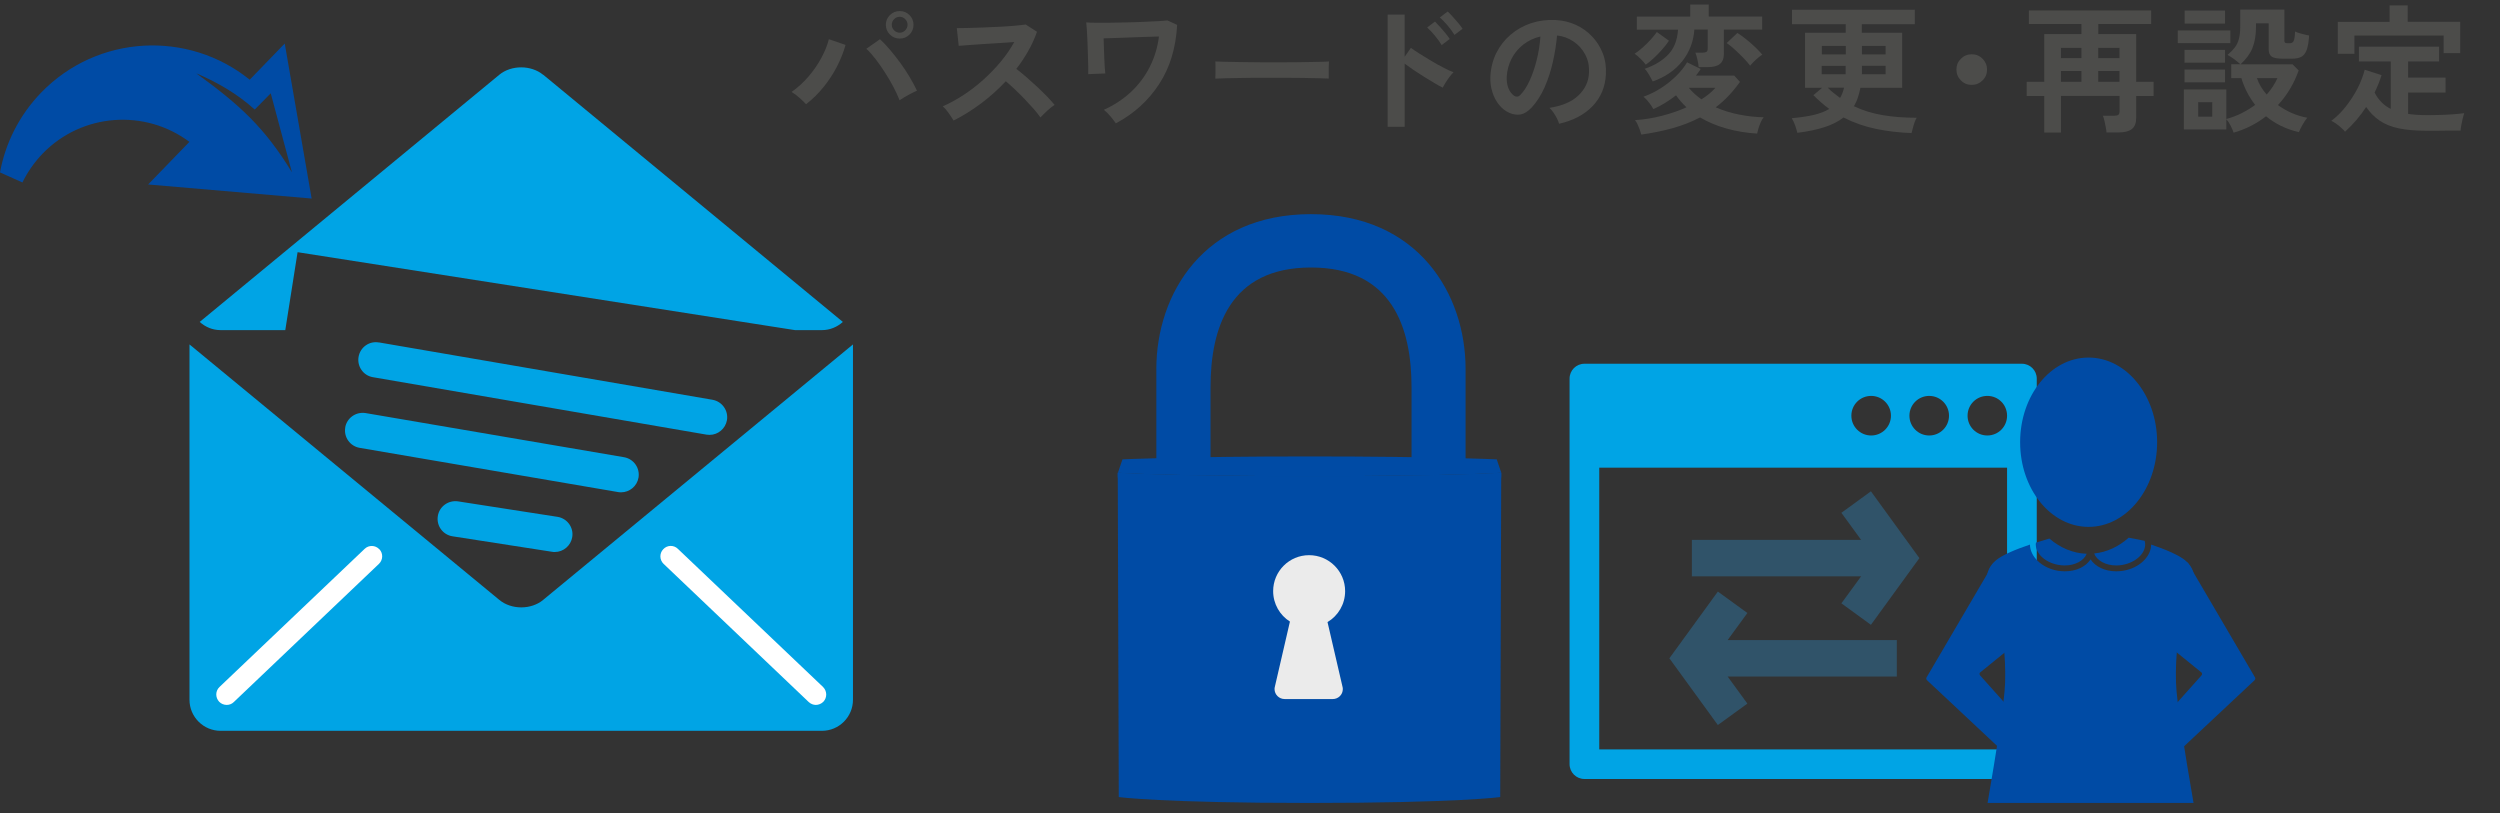 <?xml version="1.0" encoding="UTF-8"?>
<svg id="design" xmlns="http://www.w3.org/2000/svg" width="323.37" height="105.17" viewBox="0 0 323.37 105.17">
  <rect x="0" y="0" width="323.37" height="105.17" fill="#333333" stroke="none"/>
  <g>
    <g>
      <path d="m36.83,5.63l-4.53,4.68c-7.98-6.44-19.7-5.84-26.98,1.67C2.46,14.94.69,18.55,0,22.3l2.9,1.3c.65-1.33,1.52-2.59,2.61-3.73,5.11-5.27,13.26-5.8,18.99-1.52l-5.34,5.51,21.15,1.82-3.48-20.05h0Zm-1.81,6.44l2.74,10.22c-3.52-5.8-6.8-8.77-12.38-12.81,2.69,1.15,5.25,2.6,7.57,4.69l2.07-2.1Z" style="fill: #004ba5; fill-rule: evenodd;"/>
      <g>
        <path d="m70.26,77.59l40.07-33.04v45.96c0,2.23-1.81,4.02-4.02,4.02H28.53c-2.21,0-4.02-1.8-4.02-4.02v-45.96l40.07,33.04c1.57,1.3,4.12,1.3,5.69,0Z" style="fill: #00a4e5;"/>
        <path d="m49.06,71.04c-.51-.54-1.36-.56-1.89-.05l-18.78,17.87c-.54.52-.55,1.36-.04,1.91.26.27.62.41.98.41.33,0,.66-.12.91-.37l18.78-17.88c.53-.51.56-1.36.05-1.89Z" style="fill: #fff;"/>
        <path d="m85.83,72.93l18.78,17.88c.26.24.59.37.92.37s.7-.14.97-.41c.51-.54.49-1.38-.04-1.91l-18.78-17.87c-.53-.52-1.38-.5-1.89.05-.51.53-.49,1.38.04,1.89Z" style="fill: #fff;"/>
        <path d="m49.01,44.29l43.15,7.42c1.24.22,2.08,1.4,1.87,2.64-.2,1.11-1.16,1.9-2.25,1.9-.13,0-.26-.01-.39-.03l-43.15-7.43c-1.25-.21-2.07-1.39-1.86-2.63.21-1.24,1.38-2.09,2.64-1.86Z" style="fill: #00a4e5;"/>
        <path d="m44.65,55.3c.21-1.24,1.39-2.07,2.64-1.87l33.43,5.71c1.25.22,2.08,1.4,1.87,2.64-.19,1.11-1.16,1.9-2.25,1.9-.13,0-.25,0-.38-.03l-33.43-5.72c-1.25-.21-2.09-1.39-1.87-2.64Z" style="fill: #00a4e5;"/>
        <path d="m72.11,66.85c1.25.2,2.11,1.37,1.91,2.61-.18,1.13-1.15,1.94-2.26,1.94-.12,0-.23,0-.36-.03l-12.86-2c-1.25-.19-2.11-1.36-1.91-2.61.19-1.25,1.36-2.09,2.61-1.91l12.86,2Z" style="fill: #00a4e5;"/>
        <path d="m70.26,9.68c-1.57-1.29-4.13-1.29-5.69,0l-38.74,31.96c.72.65,1.66,1.06,2.7,1.06h8.37l1.59-10.08,64.34,10.08h3.49c1.04,0,1.98-.41,2.7-1.06l-38.74-31.96Z" style="fill: #00a4e5;"/>
      </g>
    </g>
    <g>
      <path d="m104.26,13.48c-.22-.24-.5-.52-.85-.83-.35-.31-.69-.56-1.02-.76.79-.55,1.52-1.21,2.18-1.98.66-.77,1.22-1.58,1.67-2.42.46-.85.78-1.65.97-2.42l2.16.74c-.26.94-.64,1.88-1.12,2.82-.49.94-1.07,1.83-1.74,2.65-.67.83-1.42,1.56-2.25,2.2Zm12.1-.5c-.2-.53-.47-1.11-.8-1.74s-.7-1.26-1.1-1.88-.81-1.2-1.22-1.74c-.41-.53-.81-.97-1.18-1.31l1.76-1.24c.42.38.85.84,1.3,1.37.45.53.89,1.09,1.33,1.69.44.6.84,1.21,1.21,1.83s.68,1.21.95,1.77c-.3.13-.66.31-1.09.54-.43.23-.81.46-1.16.7Zm.02-7.99c-.49,0-.92-.17-1.27-.52-.35-.35-.53-.77-.53-1.26s.18-.91.53-1.26c.35-.35.78-.52,1.27-.52s.91.17,1.26.52c.35.35.52.77.52,1.26s-.17.91-.52,1.26c-.35.35-.77.52-1.26.52Zm0-.76c.28,0,.51-.1.71-.31s.3-.44.3-.72-.1-.52-.3-.72-.43-.31-.71-.31-.53.1-.73.31c-.2.2-.3.44-.3.72s.1.52.3.72c.2.2.44.31.73.31Z" style="fill: #4c4c4a;"/>
      <path d="m123.34,15.59c-.16-.26-.36-.58-.62-.95-.26-.37-.52-.67-.78-.88.9-.4,1.8-.89,2.7-1.48.9-.59,1.76-1.25,2.58-1.99.82-.74,1.57-1.52,2.25-2.34.68-.82,1.25-1.66,1.72-2.51-.59.04-1.23.08-1.93.13s-1.4.09-2.09.13c-.69.04-1.31.08-1.87.13-.56.04-.99.08-1.29.1l-.25-2.29c.3,0,.75,0,1.35-.02.6-.01,1.27-.03,2.02-.06.74-.03,1.48-.06,2.22-.1.74-.04,1.4-.08,2-.14s1.04-.1,1.32-.15l1.46.94c-.29.84-.66,1.67-1.12,2.47-.46.81-.97,1.59-1.55,2.33.42.32.87.69,1.34,1.1.47.41.94.83,1.4,1.26.46.43.88.85,1.26,1.24.38.4.7.75.95,1.06-.3.19-.62.44-.95.75s-.63.6-.88.87c-.23-.32-.52-.69-.88-1.11-.36-.41-.75-.83-1.16-1.26-.41-.43-.83-.84-1.25-1.24-.42-.4-.82-.76-1.19-1.07-1,1.07-2.08,2.03-3.24,2.9-1.16.86-2.33,1.59-3.51,2.18Z" style="fill: #4c4c4a;"/>
      <path d="m144.33,15.95c-.19-.28-.43-.58-.7-.91-.28-.33-.56-.61-.85-.84,1.33-.6,2.5-1.37,3.5-2.3s1.81-2.01,2.43-3.23c.62-1.22,1.02-2.54,1.2-3.95-.47.01-1.02.03-1.66.05-.64.02-1.29.05-1.97.07-.68.02-1.33.05-1.95.07s-1.15.04-1.58.05c.01.4.03.82.04,1.28.02.46.04.91.05,1.35.02.44.04.84.06,1.18.02.34.05.58.07.73l-2.21.09c.01-.17.01-.48,0-.93-.01-.45-.03-.97-.04-1.55-.02-.58-.04-1.16-.06-1.75s-.05-1.1-.08-1.55c-.03-.45-.06-.75-.08-.91.25.02.64.04,1.17.04.53,0,1.14,0,1.83,0,.69-.01,1.41-.03,2.16-.04s1.48-.04,2.19-.07c.71-.03,1.34-.06,1.89-.09.55-.03.97-.06,1.26-.1l1.26.58c-.16,2.96-.93,5.52-2.33,7.66-1.4,2.14-3.26,3.83-5.59,5.07Z" style="fill: #4c4c4a;"/>
      <path d="m157.2,10.17c.01-.17.02-.4.02-.68v-.86c0-.29,0-.52-.02-.68.23.01.63.02,1.21.04.58.01,1.28.02,2.09.04.81.01,1.68.02,2.6.03.92,0,1.85,0,2.77,0s1.8,0,2.62-.02c.82-.01,1.53-.02,2.13-.04.6-.01,1.03-.03,1.28-.05-.01.16-.02.38-.03.67,0,.29,0,.58,0,.87s0,.52,0,.67c-.3-.01-.74-.02-1.32-.04-.58-.01-1.26-.02-2.03-.04-.77-.01-1.6-.02-2.47-.02h-2.64c-.89,0-1.73,0-2.54.02-.8.01-1.53.02-2.17.04-.64.01-1.15.03-1.52.05Z" style="fill: #4c4c4a;"/>
      <path d="m179.49,16.4V1.89h2.2v5.45l.81-1.15c.29.22.67.47,1.14.77.47.3.98.61,1.52.93s1.06.61,1.57.87c.5.26.93.46,1.28.59-.14.13-.31.32-.5.57-.19.25-.36.5-.52.76-.16.26-.29.48-.37.66-.29-.14-.65-.34-1.07-.59-.43-.25-.88-.52-1.35-.82-.47-.29-.93-.59-1.37-.89-.44-.3-.82-.57-1.14-.81v8.17h-2.2Zm6.98-10.58c-.23-.38-.52-.79-.88-1.22-.36-.43-.69-.78-.99-1.04l1.01-.77c.17.16.38.38.63.66.25.28.5.57.73.85.23.29.42.53.55.74l-1.04.79Zm1.66-1.31c-.23-.38-.53-.79-.89-1.22-.37-.43-.7-.77-1-1.03l1.01-.77c.17.14.38.36.63.64.25.28.5.57.74.85.24.29.43.53.56.74l-1.04.79Z" style="fill: #4c4c4a;"/>
      <path d="m201.66,16c-.05-.19-.14-.42-.27-.68-.13-.26-.29-.52-.46-.77-.17-.25-.35-.45-.51-.6,1.64-.25,2.9-.79,3.75-1.61.86-.82,1.31-1.79,1.36-2.91.05-.89-.11-1.68-.49-2.38-.37-.7-.88-1.26-1.52-1.69-.64-.43-1.35-.69-2.12-.77-.1,1.12-.28,2.26-.54,3.42-.26,1.16-.62,2.26-1.07,3.28-.45,1.02-1,1.88-1.65,2.59-.49.53-.97.83-1.43.92-.46.08-.95.02-1.47-.2-.5-.22-.95-.56-1.33-1.03-.38-.47-.68-1.02-.88-1.67-.2-.64-.29-1.33-.25-2.06.06-1.09.32-2.09.77-3,.46-.91,1.07-1.69,1.84-2.35.77-.66,1.65-1.16,2.65-1.49s2.06-.47,3.19-.41c.91.05,1.77.25,2.57.61.8.36,1.51.86,2.11,1.49.61.63,1.07,1.36,1.4,2.19.33.83.46,1.73.41,2.72-.08,1.64-.66,3.02-1.73,4.13-1.07,1.11-2.51,1.87-4.34,2.28Zm-5.85-3.64c.13.1.27.14.41.14s.29-.07.43-.22c.43-.43.83-1.04,1.2-1.84s.67-1.69.92-2.68.41-2.01.48-3.04c-.83.19-1.56.54-2.21,1.04-.64.5-1.15,1.11-1.52,1.83s-.58,1.5-.63,2.35c-.02.56.05,1.05.22,1.47s.41.73.69.94Z" style="fill: #4c4c4a;"/>
      <path d="m212.88,8.37c-.13-.19-.35-.43-.64-.73-.29-.29-.56-.52-.8-.69.31-.2.65-.46,1.01-.78.36-.32.71-.66,1.04-1.02s.6-.7.82-1.01l1.57,1.13c-.25.37-.55.75-.89,1.14s-.7.75-1.06,1.09c-.37.34-.71.62-1.04.86Zm-.58,9.04c-.05-.19-.12-.41-.21-.66-.09-.25-.19-.48-.29-.7-.1-.22-.21-.39-.32-.51,1.2-.08,2.37-.27,3.51-.57,1.14-.29,2.19-.66,3.15-1.09-.25-.24-.49-.49-.71-.74s-.43-.52-.64-.81c-.94.73-1.91,1.33-2.93,1.78-.12-.23-.3-.5-.55-.83-.25-.32-.49-.58-.73-.77.78-.28,1.54-.65,2.27-1.12.73-.47,1.39-1,1.98-1.58s1.05-1.17,1.39-1.75l1.76.86c-.08.14-.18.29-.29.43-.11.14-.22.29-.32.43h4.95l.74.81c-.47.66-.96,1.26-1.48,1.81-.52.55-1.07,1.04-1.66,1.48.96.42,1.97.73,3.03.94,1.06.21,2.12.33,3.18.35-.13.16-.26.37-.38.64s-.22.54-.3.81-.13.49-.17.66c-1.37-.08-2.68-.3-3.94-.65s-2.41-.83-3.44-1.44c-1.08.56-2.25,1.02-3.52,1.38s-2.63.63-4.09.84Zm1.48-6.86c-.12-.25-.28-.54-.47-.87-.19-.33-.38-.59-.58-.78,1.25-.42,2.26-1.03,3.03-1.82s1.2-1.87,1.29-3.24h-5.33v-1.69h6.91V.59h2.39v1.55h6.91v1.69h-4.95v3.11c0,.61-.17,1.06-.51,1.33-.34.28-.87.41-1.58.41h-1.17c-.02-.28-.08-.6-.16-.97-.08-.37-.17-.67-.27-.9h.95c.23,0,.39-.04.5-.11.1-.07.15-.22.15-.45v-2.43h-1.73c-.1,1.52-.61,2.88-1.55,4.08-.94,1.19-2.22,2.07-3.85,2.64Zm6.3,2.3c.76-.48,1.36-.98,1.8-1.49h-3.44c.47.55,1.01,1.05,1.64,1.49Zm6.28-4.37c-.16-.22-.37-.47-.63-.75s-.54-.57-.84-.85-.58-.55-.85-.78c-.28-.23-.51-.41-.7-.53l1.39-1.31c.35.22.72.49,1.12.81.4.32.79.66,1.16,1.01s.68.68.94.99c-.14.08-.32.21-.53.39-.21.17-.41.36-.6.55-.19.19-.34.35-.45.49Z" style="fill: #4c4c4a;"/>
      <path d="m247.26,17.21c-1.56-.05-3.08-.23-4.57-.53-1.49-.31-2.9-.8-4.23-1.48-.65.5-1.46.92-2.44,1.24-.98.32-2.16.57-3.54.74-.06-.28-.15-.59-.28-.95s-.27-.67-.44-.94c1.09-.1,2.04-.24,2.83-.42.8-.19,1.47-.45,2.02-.78-.72-.53-1.4-1.12-2.05-1.78l1.12-.95h-2.2v-7.13h5.26v-1.1h-6.95v-1.87h15.89v1.87h-6.86v1.1h5.22v7.13h-5.4c-.08.44-.2.86-.33,1.26s-.31.77-.51,1.12c1.13.54,2.36.92,3.7,1.15,1.34.23,2.81.34,4.42.34-.16.26-.29.6-.41,1-.11.4-.2.73-.26,1Zm-11.61-10.17h3.1v-1.1h-3.1v1.1Zm0,2.57h3.08c0-.08,0-.17,0-.25s0-.17,0-.25v-.59h-3.1v1.1Zm2.36,3.06c.11-.19.21-.4.3-.62.09-.22.16-.46.21-.71h-2.11c.25.25.51.49.78.7.27.22.54.43.82.63Zm2.81-3.06h3.08v-1.1h-3.06v.85c0,.08,0,.17-.02.25Zm.02-2.57h3.06v-1.1h-3.06v1.1Z" style="fill: #4c4c4a;"/>
      <path d="m255.04,10.98c-.55,0-1.02-.19-1.4-.58-.38-.38-.58-.85-.58-1.4s.19-1.02.58-1.4c.38-.38.85-.58,1.4-.58s1.02.19,1.4.58c.38.38.58.85.58,1.4s-.19,1.02-.58,1.4c-.38.38-.85.58-1.4.58Z" style="fill: #4c4c4a;"/>
      <path d="m264.42,17.15v-4.73h-2.27v-1.84h2.27v-6.17h4.81v-1.31h-6.8v-1.75h15.82v1.75h-6.84v1.31h4.9v6.17h2.25v1.84h-2.25v2.84c0,.66-.19,1.14-.56,1.43-.37.29-.94.44-1.71.44h-1.57c-.01-.19-.04-.43-.1-.7-.05-.28-.11-.55-.17-.82-.06-.27-.13-.48-.2-.64h1.48c.24,0,.41-.04.52-.12.11-.08.16-.24.16-.48v-1.96h-7.58v4.73h-2.16Zm2.16-9.63h2.65v-1.33h-2.65v1.33Zm0,3.06h2.65v-1.4h-2.65v1.4Zm4.82-3.06h2.75v-1.33h-2.75v1.33Zm0,3.06h2.75v-1.4h-2.75v1.4Z" style="fill: #4c4c4a;"/>
      <path d="m281.69,5.58v-1.64h6.8v1.64h-6.8Zm7.22,11.57c-.08-.26-.22-.57-.4-.92-.18-.35-.36-.62-.54-.81v1.33h-5.49v-5.18h5.49v3.82c.71-.19,1.37-.44,2-.76s1.2-.67,1.73-1.06c-.41-.53-.76-1.08-1.06-1.67-.3-.58-.54-1.18-.72-1.79h-1.31v-1.8h1.17c-.2-.19-.46-.41-.77-.64-.31-.23-.61-.42-.88-.57.38-.32.7-.65.94-.96s.42-.69.53-1.12c.11-.43.17-.96.17-1.59V1.24h5.71v4.03c0,.12.03.2.08.25s.17.07.33.07h.32c.2,0,.36-.09.46-.27.1-.18.17-.59.19-1.24.2.1.49.19.86.29s.69.17.96.22c-.05.8-.15,1.43-.31,1.86-.16.44-.4.74-.7.9-.31.16-.71.24-1.21.24h-1.17c-.7,0-1.18-.09-1.44-.26-.26-.17-.4-.5-.4-.96v-3.35h-1.64v.56c-.01,1.02-.17,1.9-.46,2.63s-.81,1.43-1.54,2.11h6.73l.79.79c-.6,1.69-1.49,3.19-2.68,4.48.54.4,1.13.74,1.77,1.02.64.28,1.32.49,2.02.62-.19.23-.4.53-.61.91s-.37.69-.47.95c-.84-.19-1.61-.46-2.32-.81-.71-.35-1.35-.76-1.93-1.24-.6.47-1.25.88-1.95,1.24-.7.36-1.45.65-2.24.88Zm-6.35-9.04v-1.66h5.24v1.66h-5.24Zm0,2.54v-1.66h5.24v1.66h-5.24Zm.02-7.6v-1.69h5.22v1.69h-5.22Zm1.75,12.04h1.82v-1.87h-1.82v1.87Zm8.86-2.86c.6-.67,1.06-1.38,1.39-2.12h-2.65c.26.76.68,1.46,1.26,2.12Z" style="fill: #4c4c4a;"/>
      <path d="m303.34,17.05c-.12-.16-.29-.33-.5-.52-.21-.19-.43-.37-.66-.53-.23-.16-.44-.28-.63-.37.66-.49,1.28-1.1,1.86-1.83s1.09-1.51,1.52-2.34c.43-.83.74-1.65.94-2.44l2.18.7c-.23.74-.53,1.49-.9,2.25.48.95,1.18,1.66,2.09,2.12v-6.14h-4.12v-1.91h10.37v1.91h-4v2.09h4.84v1.93h-4.84v2.77c.35.05.71.08,1.1.11.38.02.79.04,1.22.04.53,0,1.09,0,1.68-.02.59-.01,1.18-.04,1.75-.08.57-.04,1.07-.09,1.5-.15-.05.13-.11.34-.18.63-.07.29-.13.58-.19.89-.05.31-.09.55-.1.73-.46,0-.95,0-1.48,0-.53,0-1.06.01-1.58.02-.52,0-.98,0-1.4,0-1.39,0-2.57-.11-3.55-.31-.97-.21-1.79-.54-2.46-1-.67-.46-1.25-1.04-1.74-1.76-.8,1.21-1.72,2.28-2.74,3.2Zm-.95-10.08V2.83h6.7V.7h2.34v2.12h6.79v4.05h-2.14v-2.27h-11.54v2.36h-2.14Z" style="fill: #4c4c4a;"/>
    </g>
    <g>
      <path d="m261.53,47.05h-56.59c-1.06,0-1.92.86-1.92,1.92v49.87c0,1.06.86,1.92,1.92,1.92h56.59c1.06,0,1.92-.86,1.92-1.92v-49.87c0-1.06-.86-1.92-1.92-1.92Zm-11.99,4.16c1.41,0,2.56,1.14,2.56,2.56s-1.15,2.56-2.56,2.56-2.56-1.14-2.56-2.56,1.15-2.56,2.56-2.56Zm-7.51,0c1.41,0,2.56,1.14,2.56,2.56s-1.15,2.56-2.56,2.56-2.56-1.14-2.56-2.56,1.14-2.56,2.56-2.56Zm17.58,45.72h-52.75v-36.44h52.75v36.44Zm-2.55-40.6c-1.41,0-2.56-1.14-2.56-2.56s1.14-2.56,2.56-2.56,2.55,1.14,2.55,2.56-1.14,2.56-2.55,2.56Z" style="fill: #00a4e5;"/>
      <g>
        <polygon points="238.18 78.04 242 80.82 248.27 72.19 242 63.55 238.18 66.33 240.73 69.83 218.84 69.83 218.84 74.55 240.73 74.55 238.18 78.04" style="fill: #305369;"/>
        <polygon points="226.02 79.29 222.2 76.52 215.93 85.15 222.2 93.78 226.02 91.01 223.47 87.51 245.35 87.51 245.35 82.79 223.47 82.79 226.02 79.29" style="fill: #305369;"/>
      </g>
    </g>
    <g>
      <g>
        <path d="m144.71,103.1s5.62.76,24.67.76,24.67-.76,24.67-.76l.13-41.95s-5.74.44-24.8.44-24.8-.44-24.8-.44l.13,41.95Z" style="fill: #004ba5;"/>
        <path d="m194.18,61.76v-.61s-5.74.44-24.8.44-24.8-.44-24.8-.44v.61c2.13.16,9.06.55,24.8.55s22.67-.39,24.8-.55Z" style="fill: #004ba5;"/>
        <path d="m144.59,61.15s5.74.44,24.8.44,24.8-.44,24.8-.44l-.59-1.73s-7.56-.38-24.21-.38-24.2.38-24.2.38l-.59,1.73Z" style="fill: #004ba5;"/>
        <path d="m188.25,60.55c.06,0,.21,0,.26,0,.71-.04,1.06-.08,1.06-.08v-12.75c0-9.66-6.11-20.02-20-20.02-13.89,0-20,10.36-20,20.02v12.75s.16.04.88.08c.05,0,.05,0,.1,0,.07,0,.14,0,.22,0,.12,0,.22,0,.35.01.03,0,.06,0,.09,0,.2,0,.41,0,.65.01.28,0,.76,0,1.1,0,.16,0,.62,0,.62,0h0c2-.02,3-.12,3-.12v-10.34c0-7.64,2.44-15.51,13-15.51s13,7.87,13,15.51v10.34s1,.11,3,.12h0s.27,0,.42,0c.34,0,.64,0,.92,0,.47,0,.84-.02,1.15-.03.06,0,.13,0,.19,0Z" style="fill: #004ba5;"/>
      </g>
      <path d="m171.71,80.46l1.94,8.37c.03.09.04.2.04.3,0,.72-.58,1.29-1.3,1.29h-6.23c-.71,0-1.3-.58-1.3-1.29,0-.1.01-.21.04-.3l1.95-8.43c-1.3-.82-2.17-2.28-2.17-3.94,0-2.57,2.08-4.65,4.65-4.65s4.66,2.08,4.66,4.65c0,1.7-.91,3.19-2.27,4Z" style="fill: #ebebeb;"/>
    </g>
    <g>
      <path d="m270.15,68.15c4.9,0,8.87-4.91,8.87-10.95s-3.97-10.95-8.87-10.95-8.85,4.9-8.85,10.95,3.96,10.95,8.85,10.95Z" style="fill: #004ba5;"/>
      <g>
        <path d="m270.88,71.6c.35.91,1.48,1.54,2.85,1.54.26,0,.53-.02.79-.07,1.84-.32,3.15-1.63,2.93-2.94-.01-.06-.04-.12-.05-.18-.7-.13-1.4-.27-2.06-.4-1.27,1.14-2.8,1.87-4.45,2.04Z" style="fill: #004ba5;"/>
        <path d="m266.28,73.07c.26.05.53.07.79.07,1.35,0,2.48-.62,2.84-1.51-1.79-.06-3.45-.78-4.83-1.97-.55.16-1.14.34-1.74.53-.18,1.29,1.12,2.57,2.93,2.88Z" style="fill: #004ba5;"/>
      </g>
      <path d="m274.19,78.41l10.6,8.6c.07.12.05.26-.04.36l-8.45,9.46c-.1.11-.11.27-.02.39l1.96,2.82c.11.16.33.18.47.05l12.91-12.1c.11-.1.13-.26.05-.39l-8.65-14.75c-.16-.26-.56-.17-.58.14l-5.18,4.39c0,.06-3.11.97-3.08,1.02Z" style="fill: #004ba5;"/>
      <path d="m266.69,78.41l-10.6,8.6c-.07.12-.05.26.04.36l8.45,9.46c.1.11.11.27.02.39l-1.96,2.82c-.11.16-.33.18-.47.05l-12.91-12.1c-.11-.1-.13-.26-.05-.39l8.65-14.75c.16-.26.56-.17.58.14l5.18,4.39c0,.06,3.11.97,3.08,1.02Z" style="fill: #004ba5;"/>
    </g>
  </g>
  <path d="m259.36,88.26c-.07,2.55-1.13,8.89-2.27,15.6h26.64c-1.15-6.71-2.2-13.05-2.27-15.6-.2-7.41,1.9-11.64,1.9-11.64,0,0,1.4-2.32-.66-4.1-.83-.72-2.62-1.46-4.45-2.08-.02,1.56-1.52,3.03-3.59,3.38-.31.05-.62.08-.92.08-1.48,0-2.72-.61-3.33-1.55-.61.95-1.85,1.55-3.33,1.55-.3,0-.62-.03-.92-.08-2.06-.36-3.57-1.82-3.59-3.38-1.83.62-3.62,1.35-4.45,2.08-2.06,1.78-.66,4.1-.66,4.1,0,0,2.1,4.23,1.9,11.64Z" style="fill: #004ba5;"/>
</svg>